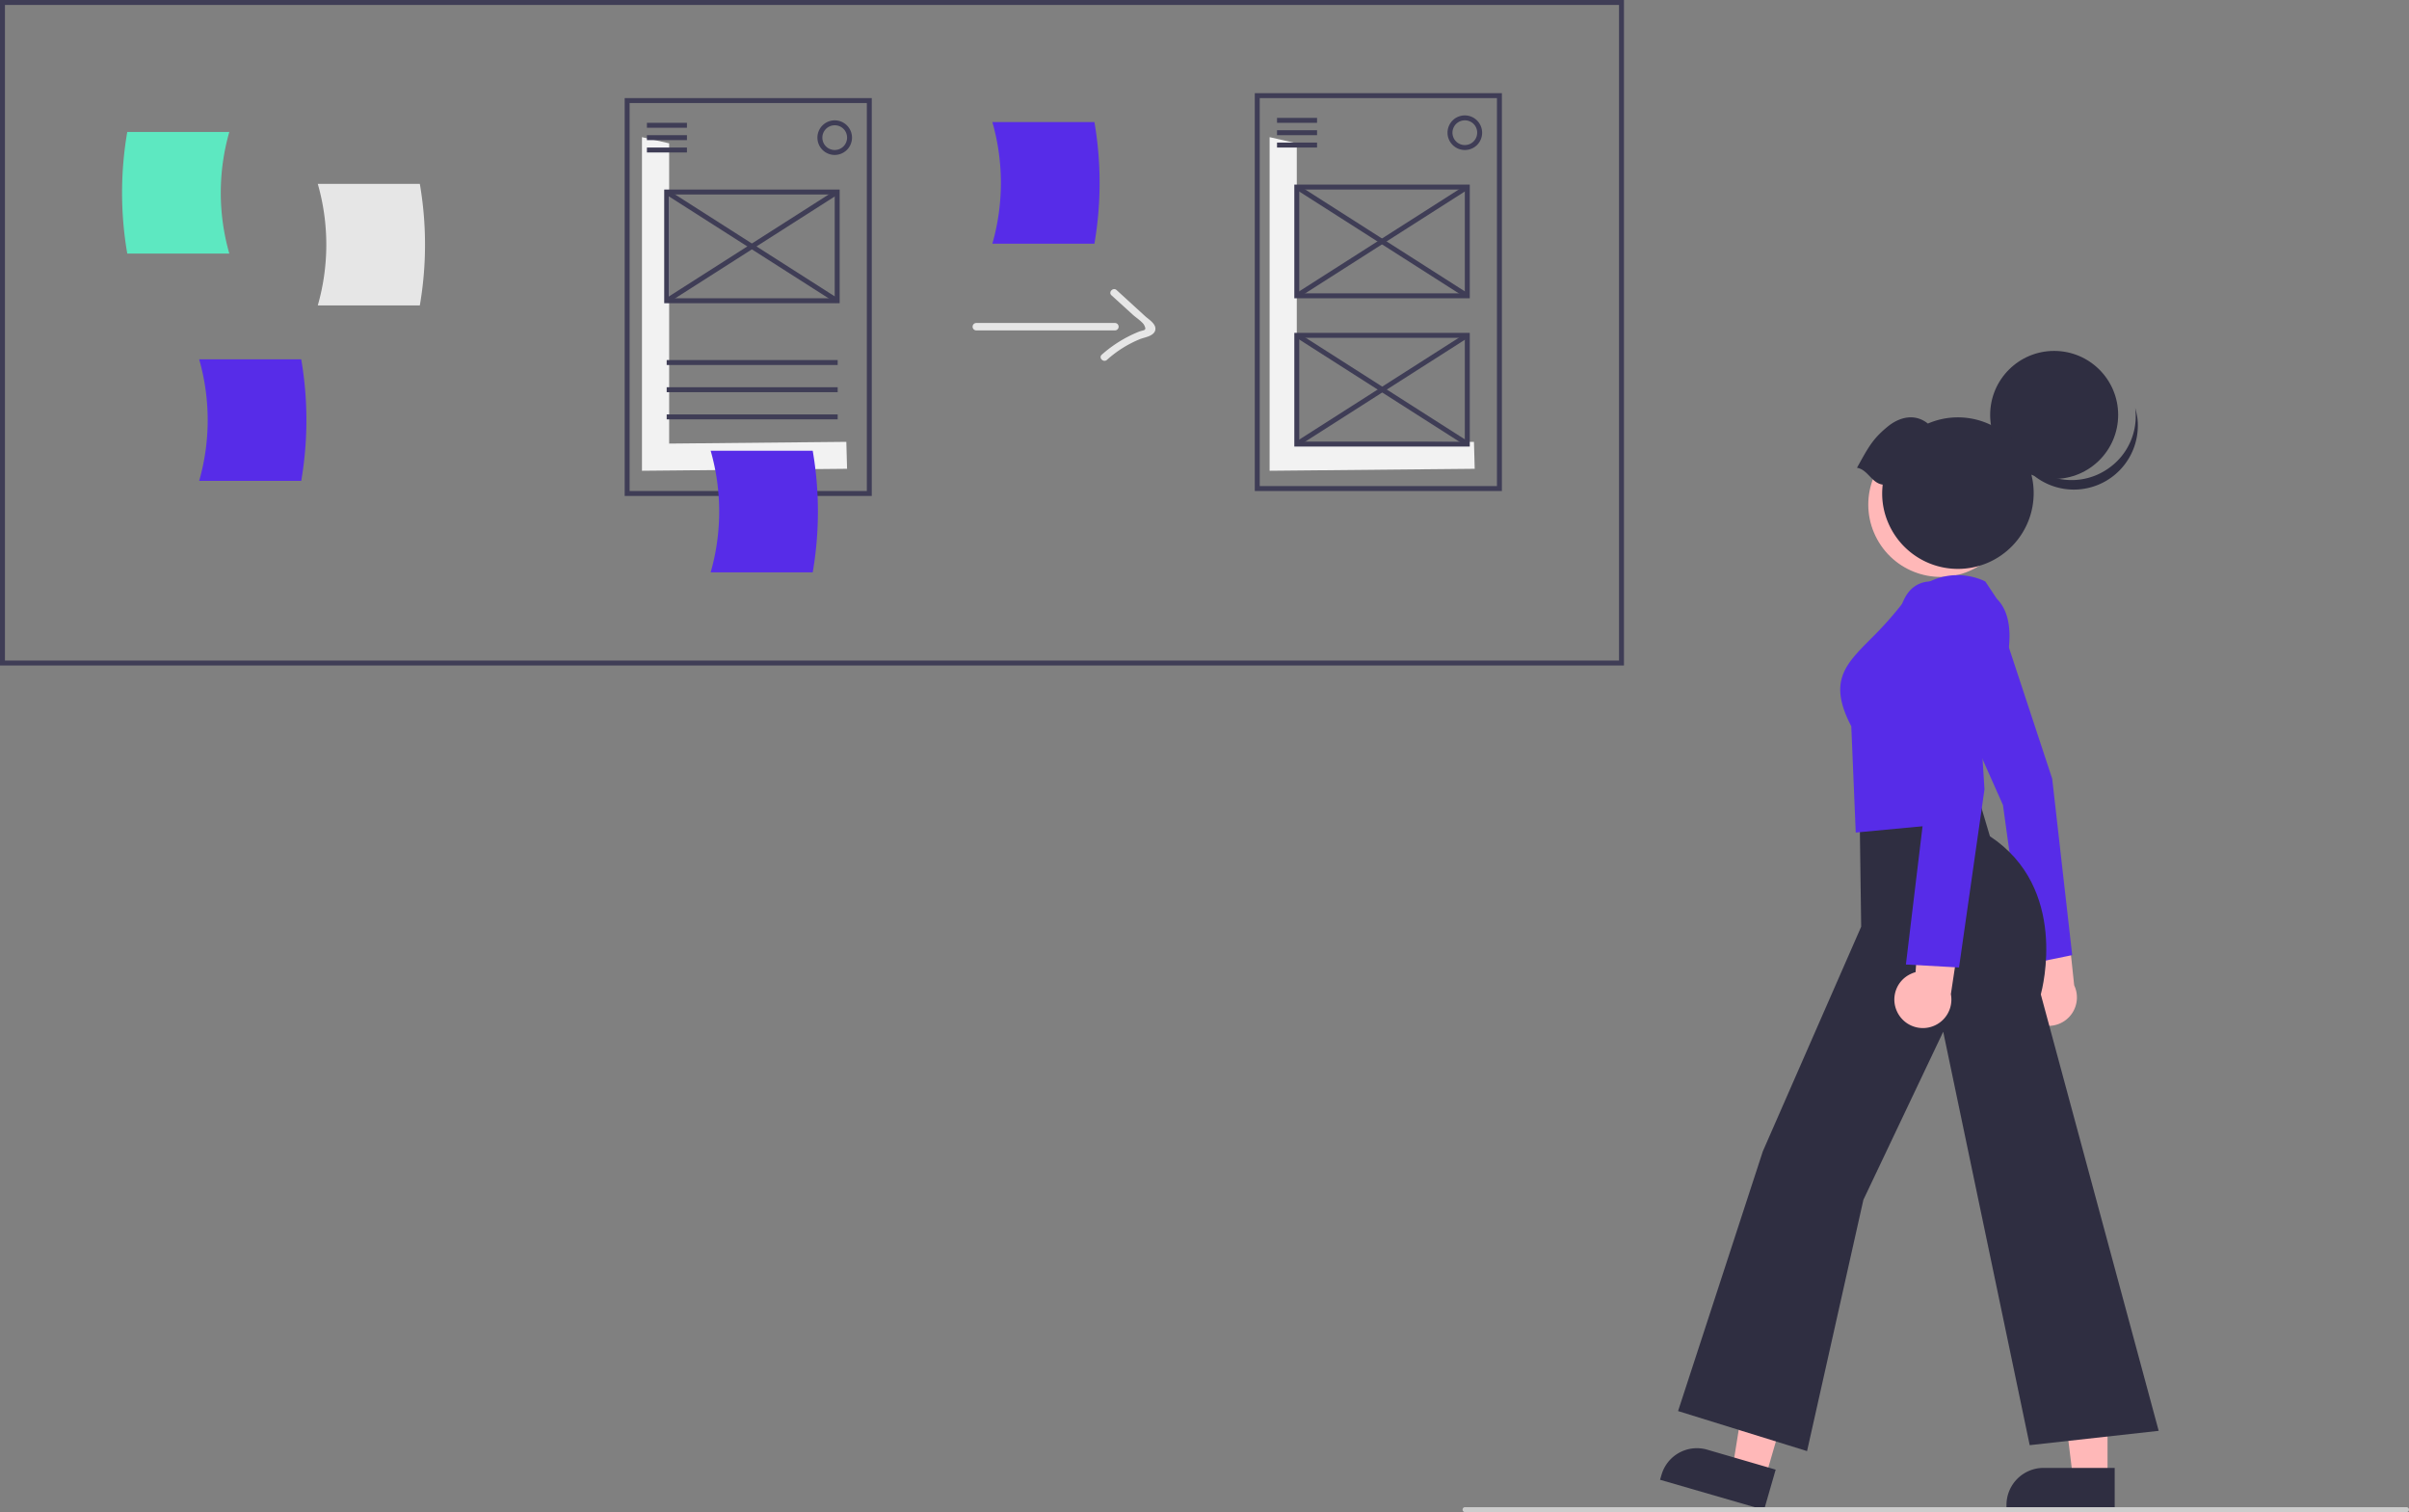 <?xml version="1.0" encoding="utf-8"?>
<svg id="parcours_wireframes_design" xmlns="http://www.w3.org/2000/svg" width="974.9" height="611.9" viewBox="0 0 974.9 611.9">
  <rect x="0" y="0" width="974.9" height="611.9" fill="#808080" stroke="none"/>
  <path id="Tracé_14519" data-name="Tracé 14519" d="M657.2,269.3H0V0H657.2ZM2,267.3H655.2V2H2Z" fill="#3f3d56"/>
  <path id="Tracé_14520" data-name="Tracé 14520" d="M92.8,102.6H51.5a145.135,145.135,0,0,1,0-49.2H92.8A89.429,89.429,0,0,0,92.8,102.6Z" fill="#5de8c1"/>
  <path id="Tracé_14521" data-name="Tracé 14521" d="M128.6,123.6h41.3a145.135,145.135,0,0,0,0-49.2H128.6A89.43,89.43,0,0,1,128.6,123.6Z" fill="#e6e6e6"/>
  <path id="Tracé_14522" data-name="Tracé 14522" d="M395.1,133.7h56.1a1.5,1.5,0,0,0,0-3H395.1a1.5,1.5,0,0,0,0,3Z" fill="#e6e6e6"/>
  <path id="Tracé_14523" data-name="Tracé 14523" d="M449.8,119.5l8.8,8c1,.9,3.8,2.8,4.4,4,1.3,2.5-.1,1.9-2.3,2.8a51.709,51.709,0,0,0-14.8,9.2c-1.5,1.3.7,3.4,2.1,2.1a45.811,45.811,0,0,1,13.4-8.4c1.8-.7,5.1-1.1,6-3.2,1-2.6-2.2-4.5-3.8-5.9l-11.7-10.7c-1.4-1.3-3.5.8-2.1,2.1Z" fill="#e6e6e6"/>
  <path id="Tracé_14524" data-name="Tracé 14524" d="M80.6,194.6h41.3a145.135,145.135,0,0,0,0-49.2H80.6A89.429,89.429,0,0,1,80.6,194.6Z" fill="#572ce8"/>
  <path id="Tracé_14525" data-name="Tracé 14525" d="M401.6,98.6h41.3a145.136,145.136,0,0,0,0-49.2H401.6A89.429,89.429,0,0,1,401.6,98.6Z" fill="#572ce8"/>
  <path id="Tracé_14526" data-name="Tracé 14526" d="M270.8,179.5V58l-11-2.5v135l83-.8-.3-10.9Z" fill="#f2f2f2"/>
  <path id="Tracé_14527" data-name="Tracé 14527" d="M352.8,200.7h-100V39.7h100Zm-98-2h96V41.7h-96v157Z" fill="#3f3d56"/>
  <rect id="Rectangle_3240" data-name="Rectangle 3240" width="16.2" height="2" transform="translate(261.8 49.7)" fill="#3f3d56"/>
  <rect id="Rectangle_3241" data-name="Rectangle 3241" width="16.2" height="2" transform="translate(261.8 54.7)" fill="#3f3d56"/>
  <rect id="Rectangle_3242" data-name="Rectangle 3242" width="16.2" height="2" transform="translate(261.8 59.7)" fill="#3f3d56"/>
  <rect id="Rectangle_3243" data-name="Rectangle 3243" width="69.2" height="2" transform="translate(269.8 145.7)" fill="#3f3d56"/>
  <rect id="Rectangle_3244" data-name="Rectangle 3244" width="69.2" height="2" transform="translate(269.8 156.7)" fill="#3f3d56"/>
  <rect id="Rectangle_3245" data-name="Rectangle 3245" width="69.2" height="2" transform="translate(269.8 167.7)" fill="#3f3d56"/>
  <path id="Tracé_14528" data-name="Tracé 14528" d="M337.8,62.7a7,7,0,1,1,7-7h0A7.02,7.02,0,0,1,337.8,62.7Zm0-12a5,5,0,1,0,5,5A4.951,4.951,0,0,0,337.8,50.7Z" fill="#3f3d56"/>
  <path id="Tracé_14529" data-name="Tracé 14529" d="M339.8,122.7h-71v-46h71Zm-69-2h67v-42h-67Z" fill="#3f3d56"/>
  <rect id="Rectangle_3246" data-name="Rectangle 3246" width="2" height="81.8" transform="matrix(0.538, -0.843, 0.843, 0.538, 269.302, 78.577)" fill="#3f3d56"/>
  <rect id="Rectangle_3247" data-name="Rectangle 3247" width="81.8" height="2" transform="matrix(0.843, -0.538, 0.538, 0.843, 269.296, 120.86)" fill="#3f3d56"/>
  <path id="Tracé_14530" data-name="Tracé 14530" d="M524.8,179.5V58l-11-2.5v135l83-.8-.3-10.9Z" fill="#f2f2f2"/>
  <path id="Tracé_14531" data-name="Tracé 14531" d="M607.8,198.7h-100V37.7h100Zm-98-2h96V39.7h-96Z" fill="#3f3d56"/>
  <rect id="Rectangle_3248" data-name="Rectangle 3248" width="16.2" height="2" transform="translate(516.8 47.7)" fill="#3f3d56"/>
  <rect id="Rectangle_3249" data-name="Rectangle 3249" width="16.2" height="2" transform="translate(516.8 52.7)" fill="#3f3d56"/>
  <rect id="Rectangle_3250" data-name="Rectangle 3250" width="16.2" height="2" transform="translate(516.8 57.7)" fill="#3f3d56"/>
  <path id="Tracé_14532" data-name="Tracé 14532" d="M592.8,60.7a7,7,0,1,1,7-7A6.957,6.957,0,0,1,592.8,60.7Zm0-12a5,5,0,1,0,5,5A4.951,4.951,0,0,0,592.8,48.7Z" fill="#3f3d56"/>
  <path id="Tracé_14533" data-name="Tracé 14533" d="M594.8,120.7h-71v-46h71Zm-69-2h67v-42h-67Z" fill="#3f3d56"/>
  <rect id="Rectangle_3251" data-name="Rectangle 3251" width="2" height="81.8" transform="matrix(0.538, -0.843, 0.843, 0.538, 524.323, 76.567)" fill="#3f3d56"/>
  <rect id="Rectangle_3252" data-name="Rectangle 3252" width="81.8" height="2" transform="matrix(0.843, -0.538, 0.538, 0.843, 524.28, 118.846)" fill="#3f3d56"/>
  <path id="Tracé_14534" data-name="Tracé 14534" d="M594.8,180.7h-71v-46h71Zm-69-2h67v-42h-67Z" fill="#3f3d56"/>
  <rect id="Rectangle_3253" data-name="Rectangle 3253" width="2" height="81.8" transform="matrix(0.538, -0.843, 0.843, 0.538, 524.379, 136.487)" fill="#3f3d56"/>
  <rect id="Rectangle_3254" data-name="Rectangle 3254" width="81.8" height="2" transform="matrix(0.843, -0.538, 0.538, 0.843, 524.281, 178.847)" fill="#3f3d56"/>
  <path id="Tracé_14535" data-name="Tracé 14535" d="M287.6,231.6h41.3a145.136,145.136,0,0,0,0-49.2H287.6A89.429,89.429,0,0,1,287.6,231.6Z" fill="#572ce8"/>
  <circle id="Ellipse_2084" data-name="Ellipse 2084" cx="29.3" cy="29.3" r="29.3" transform="matrix(0.877, -0.48, 0.48, 0.877, 745.615, 192.534)" fill="#ffb8b8"/>
  <circle id="Ellipse_2085" data-name="Ellipse 2085" cx="25.9" cy="25.9" r="25.9" transform="translate(805.4 142)" fill="#2f2e41"/>
  <path id="Tracé_14536" data-name="Tracé 14536" d="M853.6,189.3a25.812,25.812,0,0,1-40-13.6,25.9,25.9,0,0,0,51.4-6.4,31.481,31.481,0,0,0-.9-4.2A25.694,25.694,0,0,1,853.6,189.3Z" fill="#2f2e41"/>
  <path id="Tracé_14537" data-name="Tracé 14537" d="M751.5,189.3c4.5-8.1,6.2-11.5,12.1-16.4,5.2-4.4,11.5-5.6,16.6-1.5a30.66,30.66,0,1,1-16,40.3,29.813,29.813,0,0,1-2.5-12.1c0-1.2.1-2.3.2-3.5C757.4,195.5,755.9,190,751.5,189.3Z" fill="#2f2e41"/>
  <path id="Tracé_14538" data-name="Tracé 14538" d="M714.5,597.7l-13.3-3.9,8.6-53.5,19.7,5.8Z" fill="#ffb8b8"/>
  <path id="Tracé_14539" data-name="Tracé 14539" d="M690.8,586.6l27.8,8.1h0L713.9,611h0l-42.1-12.2h0l.6-2A14.9,14.9,0,0,1,690.8,586.6Z" fill="#2f2e41"/>
  <path id="Tracé_14540" data-name="Tracé 14540" d="M852.9,598h-14l-6.6-53.7h20.6Z" fill="#ffb8b8"/>
  <path id="Tracé_14541" data-name="Tracé 14541" d="M826.9,594h28.9v17H812v-2a15.023,15.023,0,0,1,14.9-15Z" fill="#2f2e41"/>
  <path id="Tracé_14542" data-name="Tracé 14542" d="M820.1,410.9a11.511,11.511,0,0,1,1.5-16.1,9.908,9.908,0,0,1,1.7-1.1l-7.2-40,19.4,8.3,3.9,36.7a11.5,11.5,0,0,1-19.3,12.2Z" fill="#ffb8b8"/>
  <path id="Tracé_14543" data-name="Tracé 14543" d="M830.5,315.1,807.7,246c-.5-.8-6.1-9.7-18.5-5.9a10.43,10.43,0,0,0-6.4,5.2c-3.6,6.9-.2,17.6-.2,17.7l28,62.8v.1l8.9,64.5,19.1-3.9Z" fill="#572ce8"/>
  <path id="Tracé_14544" data-name="Tracé 14544" d="M679.1,571l34.3-105.1L753.2,375l-.6-44.1,47.2-11,5.5,18.5c31.8,21,21.3,61.3,20.6,64L873.6,579l-52.2,5.8-35-167.3-32.3,68L731.3,587.2Z" fill="#2f2e41"/>
  <path id="Tracé_14545" data-name="Tracé 14545" d="M749.2,293.9c-9.4-18-2.6-24.8,7.7-35.2a145.608,145.608,0,0,0,11.8-13c16-20.6,34.6-10.5,34.7-10.4l.1.1,4.6,6.9c15.1,15.2-7.8,57-9.5,60.1l1.1,29.9L751,336.9Z" fill="#572ce8"/>
  <path id="Tracé_14546" data-name="Tracé 14546" d="M767.7,409.3a11.394,11.394,0,0,1,5.6-15.2,10.664,10.664,0,0,1,1.9-.7l3.1-40.5L795,365.8l-5.5,36.5a11.531,11.531,0,0,1-21.8,7Z" fill="#ffb8b8"/>
  <path id="Tracé_14547" data-name="Tracé 14547" d="M771.3,390.3l7.9-65.6L768,256.8c0-.5-.6-11.7,4.9-17.8a11.227,11.227,0,0,1,8.2-3.7c14-.6,17.4,11.1,17.4,11.2l4.6,72.9-10.3,72.1Z" fill="#572ce8"/>
  <path id="Tracé_14548" data-name="Tracé 14548" d="M592.9,611.9h381a1,1,0,0,0,0-2h-381a.945.945,0,0,0-1,1A1,1,0,0,0,592.9,611.9Z" fill="#ccc"/>
</svg>
